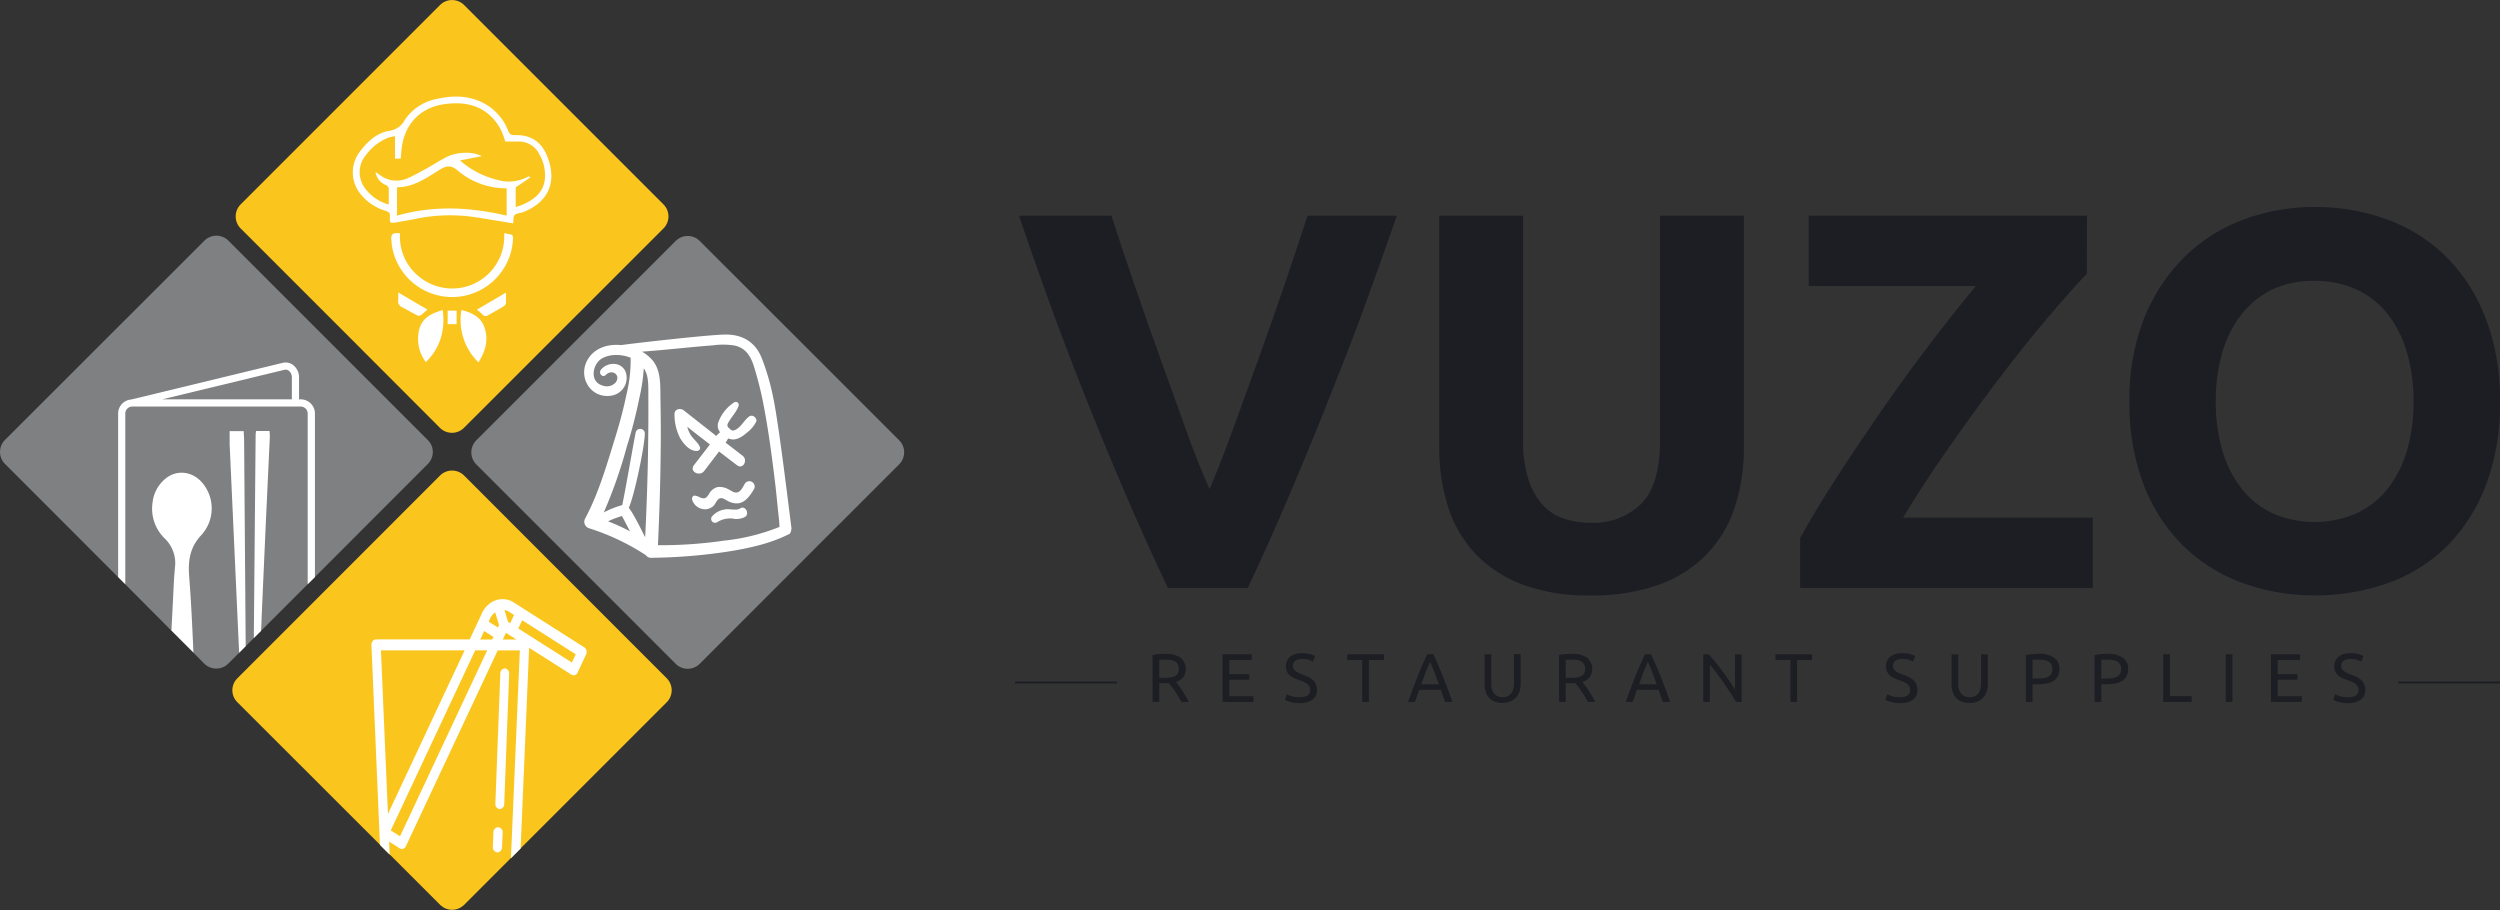 <svg xmlns="http://www.w3.org/2000/svg" viewBox="0 0 587.44 213.84"><rect x="0" y="0" width="587.44" height="213.84" fill="#333333" stroke="none"/><defs><style>.cls-1{fill:#1c1e24;}.cls-2{fill:#fac61e;}.cls-3{fill:#7f8082;}.cls-4{fill:#fff;}</style></defs><g id="Layer_2" data-name="Layer 2"><g id="Layer_1-2" data-name="Layer 1"><path class="cls-1" d="M274.42,138.15q-5.22-11-10.3-22.87t-9.65-23.45q-4.58-11.61-8.41-22.21t-6.62-18.94h21.71q2.46,7.6,5.46,16.36t6.13,17.46l6,16.66q2.87,8,5.48,13.77,2.46-5.76,5.38-13.73t6.05-16.67q3.12-8.69,6.12-17.45t5.47-16.4h21q-2.93,8.37-6.76,19T313,91.84q-4.55,11.61-9.59,23.47T293.2,138.15Z"/><path class="cls-1" d="M373.61,139.92a43.94,43.94,0,0,1-15.9-2.59,29.65,29.65,0,0,1-11-7.19,28.64,28.64,0,0,1-6.43-11,45.08,45.08,0,0,1-2.09-14.08V50.68h19.7v52.76a29.68,29.68,0,0,0,1.19,9,16.68,16.68,0,0,0,3.29,6.06,11.59,11.59,0,0,0,5.05,3.34,19.83,19.83,0,0,0,6.5,1,15.9,15.9,0,0,0,11.67-4.42q4.48-4.41,4.48-15V50.68h19.69v54.4a44.48,44.48,0,0,1-2.14,14.14A29,29,0,0,1,401,130.27a29.51,29.51,0,0,1-11.23,7.13A46.6,46.6,0,0,1,373.61,139.92Z"/><path class="cls-1" d="M490.37,64.31q-4,4.17-9.6,10.8T469.28,89.56q-5.94,7.83-11.74,16.16t-10.36,15.9h44.58v16.53H423V126.42q3.52-6.45,8.64-14.33t10.67-15.9q5.55-8,11.3-15.53t10.66-13.44H425V50.68h65.39Z"/><path class="cls-1" d="M587.44,94.36a53.84,53.84,0,0,1-3.35,19.75,40.63,40.63,0,0,1-9.15,14.26A37.64,37.64,0,0,1,561.12,137a50.38,50.38,0,0,1-17.23,2.9A49.11,49.11,0,0,1,527,137a38.9,38.9,0,0,1-13.88-8.65,40.33,40.33,0,0,1-9.34-14.26,53,53,0,0,1-3.41-19.75,51.4,51.4,0,0,1,3.53-19.76,42.23,42.23,0,0,1,9.54-14.33,39.18,39.18,0,0,1,13.88-8.71,47.8,47.8,0,0,1,16.6-2.9,49.05,49.05,0,0,1,16.91,2.9,38.61,38.61,0,0,1,13.89,8.71A41.22,41.22,0,0,1,584,74.6,53,53,0,0,1,587.44,94.36Zm-66.78,0A39.81,39.81,0,0,0,522.24,106a26.44,26.44,0,0,0,4.55,8.9,20.09,20.09,0,0,0,7.25,5.74,24.85,24.85,0,0,0,19.63,0,20.07,20.07,0,0,0,7.32-5.74,26.62,26.62,0,0,0,4.55-8.9,39.82,39.82,0,0,0,1.57-11.61,40.45,40.45,0,0,0-1.57-11.68,26.55,26.55,0,0,0-4.55-9A20.1,20.1,0,0,0,553.67,68a23.05,23.05,0,0,0-9.78-2A22.25,22.25,0,0,0,534,68a20.68,20.68,0,0,0-7.25,5.8,26.42,26.42,0,0,0-4.55,9A40,40,0,0,0,520.66,94.36Z"/><path class="cls-1" d="M276.31,160.25c.18.22.4.5.66.85s.54.74.82,1.17.55.87.83,1.33a13.36,13.36,0,0,1,.7,1.34h-1.71c-.22-.41-.45-.82-.71-1.24s-.5-.83-.76-1.21-.52-.74-.77-1.07-.48-.63-.69-.88l-.43,0H272.4v4.38h-1.57v-11a9.05,9.05,0,0,1,1.48-.22q.82-.06,1.5-.06a6.17,6.17,0,0,1,3.6.89,3.44,3.44,0,0,1,.64,4.56A3.44,3.44,0,0,1,276.31,160.25ZM273.94,155c-.67,0-1.18,0-1.54.05v4.22h1.12a12.53,12.53,0,0,0,1.45-.08,3.43,3.43,0,0,0,1.09-.31,1.59,1.59,0,0,0,.69-.64,2.15,2.15,0,0,0,.24-1.09,2.09,2.09,0,0,0-.24-1.05,1.79,1.79,0,0,0-.65-.66,2.66,2.66,0,0,0-1-.34A6.51,6.51,0,0,0,273.94,155Z"/><path class="cls-1" d="M287.29,164.94v-11.2h6.84v1.34h-5.27v3.33h4.69v1.31h-4.69v3.88h5.67v1.34Z"/><path class="cls-1" d="M305.41,163.83c1.64,0,2.46-.56,2.46-1.69a1.67,1.67,0,0,0-.22-.88,2.07,2.07,0,0,0-.59-.63,3.81,3.81,0,0,0-.85-.46c-.31-.13-.65-.26-1-.39a10,10,0,0,1-1.16-.47,4.13,4.13,0,0,1-1-.63,2.62,2.62,0,0,1-.64-.87,2.78,2.78,0,0,1-.24-1.21,2.84,2.84,0,0,1,1-2.3,4.25,4.25,0,0,1,2.77-.82,7.06,7.06,0,0,1,1.85.22,4.12,4.12,0,0,1,1.22.47l-.5,1.28a4.24,4.24,0,0,0-1-.41,5.28,5.28,0,0,0-1.56-.2,3.73,3.73,0,0,0-.84.09,2.23,2.23,0,0,0-.68.3,1.35,1.35,0,0,0-.46.49,1.42,1.42,0,0,0-.17.7,1.47,1.47,0,0,0,.18.76,1.6,1.6,0,0,0,.5.54,3.79,3.79,0,0,0,.75.43c.29.13.6.26.95.39s.93.39,1.33.58a4.69,4.69,0,0,1,1,.7,2.74,2.74,0,0,1,.69,1,3.4,3.4,0,0,1,.24,1.35,2.65,2.65,0,0,1-1.07,2.26,5,5,0,0,1-3,.79,7.77,7.77,0,0,1-1.22-.09,6.12,6.12,0,0,1-1-.21,6,6,0,0,1-.75-.25c-.21-.1-.38-.17-.5-.24l.47-1.29a8.27,8.27,0,0,0,1.13.47A5.92,5.92,0,0,0,305.41,163.83Z"/><path class="cls-1" d="M325.19,153.74v1.36h-3.53v9.84h-1.57V155.1h-3.52v-1.36Z"/><path class="cls-1" d="M339.57,164.94c-.18-.48-.35-1-.51-1.43s-.33-.95-.51-1.43h-5.07l-1,2.86h-1.63c.43-1.18.83-2.28,1.21-3.29s.75-2,1.11-2.87.72-1.77,1.07-2.59.73-1.64,1.12-2.45h1.44c.38.81.76,1.62,1.11,2.45s.72,1.69,1.08,2.59.73,1.86,1.1,2.87.79,2.11,1.22,3.29Zm-1.47-4.15q-.51-1.41-1-2.73c-.34-.88-.7-1.72-1.06-2.53-.38.81-.74,1.65-1.08,2.53s-.67,1.79-1,2.73Z"/><path class="cls-1" d="M353.1,165.18a4.81,4.81,0,0,1-1.9-.34,3.47,3.47,0,0,1-1.33-.93,3.84,3.84,0,0,1-.77-1.39,6.11,6.11,0,0,1-.25-1.75v-7h1.57v6.85a3.41,3.41,0,0,0,.74,2.44,2.6,2.6,0,0,0,1.94.76,3.21,3.21,0,0,0,1.1-.18A2.23,2.23,0,0,0,355,163a2.43,2.43,0,0,0,.55-1,4.74,4.74,0,0,0,.2-1.45v-6.85h1.57v7a6.11,6.11,0,0,1-.25,1.75,3.72,3.72,0,0,1-.78,1.39,3.47,3.47,0,0,1-1.33.93A4.74,4.74,0,0,1,353.1,165.18Z"/><path class="cls-1" d="M371.83,160.25c.17.22.39.5.65.85s.54.74.82,1.17.55.87.83,1.33a13.36,13.36,0,0,1,.7,1.34h-1.71c-.22-.41-.45-.82-.7-1.24s-.51-.83-.77-1.21-.52-.74-.77-1.07-.48-.63-.69-.88l-.43,0h-1.85v4.38h-1.57v-11a9.05,9.05,0,0,1,1.48-.22q.82-.06,1.5-.06a6.17,6.17,0,0,1,3.6.89,3.44,3.44,0,0,1,.64,4.56A3.46,3.46,0,0,1,371.83,160.25ZM369.45,155c-.67,0-1.18,0-1.54.05v4.22H369a12.53,12.53,0,0,0,1.45-.08,3.58,3.58,0,0,0,1.1-.31,1.62,1.62,0,0,0,.68-.64,2.15,2.15,0,0,0,.24-1.09,2.09,2.09,0,0,0-.24-1.05,1.79,1.79,0,0,0-.65-.66,2.66,2.66,0,0,0-1-.34A6.44,6.44,0,0,0,369.45,155Z"/><path class="cls-1" d="M390.74,164.94c-.18-.48-.36-1-.52-1.43s-.33-.95-.5-1.43h-5.08l-1,2.86H382c.43-1.18.84-2.28,1.22-3.29s.74-2,1.1-2.87.72-1.77,1.08-2.59.73-1.64,1.11-2.45h1.44c.39.81.76,1.62,1.12,2.45s.71,1.69,1.07,2.59.73,1.86,1.11,2.87.78,2.11,1.21,3.29Zm-1.47-4.15c-.35-.94-.69-1.85-1-2.73s-.69-1.72-1.06-2.53c-.37.81-.73,1.65-1.07,2.53s-.68,1.79-1,2.73Z"/><path class="cls-1" d="M407.94,164.94l-.82-1.34c-.3-.5-.63-1-1-1.54s-.73-1.08-1.11-1.63-.76-1.08-1.14-1.59-.74-1-1.1-1.45-.68-.85-1-1.19v8.74h-1.54v-11.2h1.25c.5.54,1,1.16,1.62,1.88s1.15,1.46,1.72,2.22,1.09,1.5,1.59,2.24.93,1.38,1.27,1.95v-8.29h1.54v11.2Z"/><path class="cls-1" d="M425.8,153.74v1.36h-3.52v9.84h-1.57V155.1h-3.52v-1.36Z"/><path class="cls-1" d="M446.37,163.83c1.64,0,2.46-.56,2.46-1.69a1.77,1.77,0,0,0-.22-.88,2.2,2.2,0,0,0-.59-.63,4,4,0,0,0-.85-.46l-1-.39a10.19,10.19,0,0,1-1.17-.47,4.36,4.36,0,0,1-.95-.63,2.77,2.77,0,0,1-.64-.87,2.93,2.93,0,0,1-.23-1.21,2.81,2.81,0,0,1,1-2.3,4.22,4.22,0,0,1,2.76-.82,7.19,7.19,0,0,1,1.86.22,4.24,4.24,0,0,1,1.22.47l-.51,1.28a4.07,4.07,0,0,0-1-.41,5.19,5.19,0,0,0-1.56-.2,3.73,3.73,0,0,0-.84.09,2.34,2.34,0,0,0-.68.3,1.44,1.44,0,0,0-.46.49,1.42,1.42,0,0,0-.17.7,1.47,1.47,0,0,0,.18.76,1.71,1.71,0,0,0,.5.54,4.47,4.47,0,0,0,.75.43c.29.13.61.26,1,.39s.93.39,1.33.58a4.27,4.27,0,0,1,1.05.7,2.74,2.74,0,0,1,.69,1,3.4,3.4,0,0,1,.24,1.35,2.63,2.63,0,0,1-1.07,2.26,5,5,0,0,1-3,.79,7.68,7.68,0,0,1-1.22-.09,6.25,6.25,0,0,1-1-.21,6,6,0,0,1-.75-.25c-.21-.1-.37-.17-.49-.24l.47-1.29a7.75,7.75,0,0,0,1.13.47A5.87,5.87,0,0,0,446.37,163.83Z"/><path class="cls-1" d="M462.83,165.18a4.83,4.83,0,0,1-1.91-.34,3.47,3.47,0,0,1-1.33-.93,3.84,3.84,0,0,1-.77-1.39,6.11,6.11,0,0,1-.25-1.75v-7h1.57v6.85a3.36,3.36,0,0,0,.75,2.44,2.57,2.57,0,0,0,1.94.76,3.2,3.2,0,0,0,1.09-.18,2.23,2.23,0,0,0,.84-.58,2.43,2.43,0,0,0,.55-1,4.74,4.74,0,0,0,.2-1.45v-6.85h1.57v7a6.11,6.11,0,0,1-.25,1.75,3.72,3.72,0,0,1-.78,1.39,3.47,3.47,0,0,1-1.33.93A4.73,4.73,0,0,1,462.83,165.18Z"/><path class="cls-1" d="M479,153.62a6.24,6.24,0,0,1,3.63.9,3.06,3.06,0,0,1,1.27,2.68,3.62,3.62,0,0,1-.35,1.65,2.84,2.84,0,0,1-1,1.12,4.56,4.56,0,0,1-1.59.62,10.53,10.53,0,0,1-2.12.2h-1.25v4.15h-1.56v-11a8.76,8.76,0,0,1,1.47-.22Q478.36,153.62,479,153.62Zm.13,1.38c-.67,0-1.18,0-1.54.05v4.39h1.18a9.22,9.22,0,0,0,1.46-.1,3.25,3.25,0,0,0,1.09-.36,1.67,1.67,0,0,0,.69-.68,2.32,2.32,0,0,0,.24-1.12,2,2,0,0,0-.25-1.07,1.9,1.9,0,0,0-.68-.67,3,3,0,0,0-1-.34A6.62,6.62,0,0,0,479.17,155Z"/><path class="cls-1" d="M495.16,153.62a6.24,6.24,0,0,1,3.63.9,3.08,3.08,0,0,1,1.27,2.68,3.62,3.62,0,0,1-.35,1.65,2.91,2.91,0,0,1-1,1.12,4.53,4.53,0,0,1-1.6.62,10.36,10.36,0,0,1-2.11.2h-1.25v4.15h-1.57v-11a9.05,9.05,0,0,1,1.48-.22Q494.48,153.62,495.16,153.62Zm.13,1.38c-.67,0-1.18,0-1.54.05v4.39h1.18a9.22,9.22,0,0,0,1.46-.1,3.25,3.25,0,0,0,1.09-.36,1.71,1.71,0,0,0,.68-.68,2.21,2.21,0,0,0,.25-1.12,2.14,2.14,0,0,0-.25-1.07,2,2,0,0,0-.68-.67,3,3,0,0,0-1-.34A6.44,6.44,0,0,0,495.29,155Z"/><path class="cls-1" d="M515,163.58v1.36H508.3v-11.2h1.57v9.84Z"/><path class="cls-1" d="M523,153.74h1.57v11.2H523Z"/><path class="cls-1" d="M533.62,164.94v-11.2h6.84v1.34h-5.27v3.33h4.68v1.31h-4.68v3.88h5.67v1.34Z"/><path class="cls-1" d="M551.74,163.83c1.64,0,2.46-.56,2.46-1.69a1.77,1.77,0,0,0-.22-.88,2.2,2.2,0,0,0-.59-.63,4,4,0,0,0-.85-.46l-1-.39a9.36,9.36,0,0,1-1.16-.47,4.2,4.2,0,0,1-1-.63,2.77,2.77,0,0,1-.64-.87,2.93,2.93,0,0,1-.23-1.21,2.81,2.81,0,0,1,1-2.3,4.24,4.24,0,0,1,2.77-.82,7.17,7.17,0,0,1,1.85.22,4.24,4.24,0,0,1,1.22.47l-.5,1.28a4.43,4.43,0,0,0-1-.41,5.28,5.28,0,0,0-1.56-.2,3.76,3.76,0,0,0-.85.09,2.28,2.28,0,0,0-.67.3,1.38,1.38,0,0,0-.47.49,1.42,1.42,0,0,0-.16.7,1.47,1.47,0,0,0,.17.76,1.71,1.71,0,0,0,.5.54,4.2,4.2,0,0,0,.76.43c.28.13.6.26.94.39.49.19.93.39,1.34.58a4.69,4.69,0,0,1,1,.7,2.85,2.85,0,0,1,.68,1,3.22,3.22,0,0,1,.25,1.35,2.64,2.64,0,0,1-1.08,2.26,5,5,0,0,1-3,.79,7.68,7.68,0,0,1-1.22-.09,6.5,6.5,0,0,1-1-.21,6,6,0,0,1-.75-.25c-.21-.1-.37-.17-.49-.24l.47-1.29a7.75,7.75,0,0,0,1.13.47A5.92,5.92,0,0,0,551.74,163.83Z"/><rect class="cls-1" x="238.51" y="160.15" width="23.94" height="0.46"/><rect class="cls-1" x="563.5" y="160.15" width="23.94" height="0.46"/><path class="cls-2" d="M155.92,53.66,109,100.55a4,4,0,0,1-5.61,0L82.34,79.47l-2.22-2.22L56.53,53.66a4,4,0,0,1,0-5.61L103.42,1.16a4,4,0,0,1,5.61,0l46.89,46.89A4,4,0,0,1,155.92,53.66Z"/><path class="cls-3" d="M100.55,109,72.3,137.28l-11,11-1.7,1.69-1.91,1.91-1.54,1.55-2.53,2.52a4,4,0,0,1-5.61,0L27.73,135.59,1.16,109a4,4,0,0,1,0-5.62L48.05,56.53a4,4,0,0,1,5.61,0L80.12,83l2.22,2.22,18.21,18.21a4.08,4.08,0,0,1,.94,1.49A4,4,0,0,1,100.55,109Z"/><path class="cls-4" d="M70.66,93.84h-.39V88.67a3.62,3.62,0,0,0-1.34-2.85,2.89,2.89,0,0,0-1.82-.64,2.71,2.71,0,0,0-.69.08L30.85,93.87h0a3.32,3.32,0,0,0-3.09,3.29v38.43l1.68,1.68V97.16a1.65,1.65,0,0,1,1.64-1.63H70.66a1.64,1.64,0,0,1,1.64,1.63v40.12L74,135.6V97.16A3.33,3.33,0,0,0,70.66,93.84Zm-2.08,0H38.1L66.82,86.9a1.2,1.2,0,0,1,1.09.26,1.9,1.9,0,0,1,.67,1.53Z"/><path class="cls-4" d="M57.73,151.84l-1.54,1.55q-1.14-24.54-2.23-49c0-1,0-1.94,0-3.08h3.3c0,.65.1,1.28.1,1.92Q57.56,127.52,57.73,151.84Z"/><path class="cls-4" d="M63.41,102.6q-1,20.93-1.91,41.86c0,1.26-.11,2.52-.16,3.78l-1.7,1.69q.2-23.94.43-47.89c0-.21.06-.43.1-.76h3.16C63.35,101.76,63.43,102.17,63.41,102.6Z"/><path class="cls-4" d="M47.37,125.66c-2.73,2.88-3.21,6-2.92,9.75.47,6,.74,11.93,1,17.91l-5.17-5.17.3-5.81c.17-3.06.25-6.12.55-9.16a8,8,0,0,0-2.44-6.67,9.76,9.76,0,0,1-2.85-8.38,8.39,8.39,0,0,1,3-5.62c2.94-2.47,7.09-1.67,9.32,1.77A9.27,9.27,0,0,1,47.37,125.66Z"/><path class="cls-2" d="M156.68,165l-34.34,34.33-2.5,2.5-3.78,3.79-7,7a3.55,3.55,0,0,1-.44.35,3.65,3.65,0,0,1-.64.41,4,4,0,0,1-3.79-.17c-.1-.08-.22-.15-.32-.24a3.55,3.55,0,0,1-.44-.35L55.77,165a3.95,3.95,0,0,1,0-5.61l47.64-47.66a4,4,0,0,1,5.63,0l47.64,47.66A4,4,0,0,1,156.68,165Z"/><path class="cls-4" d="M118.7,157.06a1.16,1.16,0,0,0-1.13,1.22L116.4,188.8a1.2,1.2,0,0,0,1,1.32h0a1.18,1.18,0,0,0,1.08-1.22l1.16-30.52A1.2,1.2,0,0,0,118.7,157.06Zm-1.6,37.31a1.17,1.17,0,0,0-1.14,1.2l-.14,3.4a1.21,1.21,0,0,0,1,1.33h.05a1.18,1.18,0,0,0,1.09-1.21l.15-3.39A1.22,1.22,0,0,0,117.1,194.37Zm1.6-37.31a1.16,1.16,0,0,0-1.13,1.22L116.4,188.8a1.2,1.2,0,0,0,1,1.32h0a1.18,1.18,0,0,0,1.08-1.22l1.16-30.52A1.2,1.2,0,0,0,118.7,157.06Zm-1.6,37.31a1.17,1.17,0,0,0-1.14,1.2l-.14,3.4a1.21,1.21,0,0,0,1,1.33h.05a1.18,1.18,0,0,0,1.09-1.21l.15-3.39A1.22,1.22,0,0,0,117.1,194.37Zm20.72-41.51a1.33,1.33,0,0,0-.53-.75l-14.49-9.22-2.06-1.32a5,5,0,0,0-2.65-.79,5.08,5.08,0,0,0-1.29.18l-.08,0a5.8,5.8,0,0,0-3.47,3.14l-2.88,6.15h-22a1.06,1.06,0,0,0-.79.4,1.45,1.45,0,0,0-.3.94l2,46.95,2.28,2.28-.13-3.07,2.47,1.58a1.05,1.05,0,0,0,.53.16,1.21,1.21,0,0,0,.31-.06,1.14,1.14,0,0,0,.64-.6l21.57-46h5.2l-2.09,48.83,2.27-2.27,2-47.18,9.93,6.31a1,1,0,0,0,1.47-.5l1.95-4.17A1.54,1.54,0,0,0,137.82,152.86Zm-46.66,38.4-1.65-38.45h19.67ZM94,196.51l-2.18-1.38,19.84-42.32h2.82Zm21.66-46.24h-2.82l.93-2,2.18,1.38Zm1.34-2.82-2.18-1.38.34-.73a3.61,3.61,0,0,1,1.2-1.46l.91,3Zm2.68-3.65,1.11.7-.91,1.95-.51-.33h0l-.84-2.77A2.83,2.83,0,0,1,119.69,143.8Zm-1.53,6.47.74-1.57.91.58,1.56,1Zm16.22,5.41-12.58-8,.91-1.94,12.59,8Zm-15.68,1.38a1.16,1.16,0,0,0-1.13,1.22L116.4,188.8a1.2,1.2,0,0,0,1,1.32h0a1.18,1.18,0,0,0,1.08-1.22l1.16-30.52A1.2,1.2,0,0,0,118.7,157.06Zm-1.6,37.31a1.17,1.17,0,0,0-1.14,1.2l-.14,3.4a1.21,1.21,0,0,0,1,1.33h.05a1.18,1.18,0,0,0,1.09-1.21l.15-3.39A1.22,1.22,0,0,0,117.1,194.37Z"/><path class="cls-3" d="M211.29,109.1l-16.71,16.7-1.75,1.75L164.4,156a4,4,0,0,1-5.61,0L111.9,109.1a4,4,0,0,1,0-5.61l.73-.74,16.3-16.29,2.1-2.11L158.79,56.6a4,4,0,0,1,5.61,0L192.83,85l1.75,1.75,16.71,16.71A4,4,0,0,1,211.29,109.1Z"/><path class="cls-4" d="M120.59,52.48c-3.08-.5-6.08-1-9.1-1.47a39.49,39.49,0,0,0-13.84.42c-1.67.35-3.37.6-5.05.91-.68.12-1-.05-1-.82,0-.2,0-.41,0-.6.15-.84-.25-1.12-1-1.39A11.68,11.68,0,0,1,84.28,45a8,8,0,0,1,.26-9.34c1.77-2.37,4-4.45,6.9-4.91a4.87,4.87,0,0,0,3.72-2.64,11.76,11.76,0,0,1,7.71-4.91c4.08-.89,8-.74,11.68,1.56a12.35,12.35,0,0,1,4.87,6c.28.69.59,1,1.37,1,4.89-.21,7.18,2.5,8.31,6.49,1.76,6.24-1.85,10-6.33,11.65-.63.22-1.48.21-1.85.64S120.69,51.73,120.59,52.48ZM92.82,37.28V32a11.58,11.58,0,0,0-1.58.34A12.28,12.28,0,0,0,86,36.41a6.28,6.28,0,0,0-.15,7.94,10.56,10.56,0,0,0,5.5,3.72c0-1.24,0-2.31,0-3.38a1.12,1.12,0,0,0-.83-1.28,3.92,3.92,0,0,1-2.28-3l.9.62a6.44,6.44,0,0,0,6.77.8c1.52-.69,3-1.51,4.46-2.32,1.62-.89,3.16-1.94,4.82-2.73,2.53-1.19,6.17-1.14,8-.08l-5.1,1a20.54,20.54,0,0,0,8.69,4.54,9.38,9.38,0,0,0,7.4-.79s.11,0,.5.19l-2.83,1.93c-.23.17-.65.34-.66.52-.05,1.48,0,3,0,4.56.6-.21,1.12-.35,1.6-.56,2.5-1.1,4.62-2.61,5.17-5.49a9.69,9.69,0,0,0-1.16-6.23,5.37,5.37,0,0,0-5.24-3.11h-2.83c-.11-.36-.21-.68-.32-1a11.73,11.73,0,0,0-4.35-6c-2.75-1.91-5.83-2.2-9.07-1.86-5.66.59-9.55,4.13-10.51,9.75-.18,1-.22,2.05-.32,3.12Zm26.24,7c-.75-.05-1.38-.06-2-.14a17.5,17.5,0,0,1-9.5-4.06c-1.5-1.3-2.63-1.2-4.19-.23C100.24,41.77,97.22,44,93.29,44v6.67c8.65-2.46,17.19-2,25.77,0Z"/><path class="cls-4" d="M94,54.82A12,12,0,0,0,98.4,64.94,12.24,12.24,0,0,0,118.47,54.8l.63.12c1.51.24,1.51.24,1.41,1.7A14.32,14.32,0,0,1,92.14,58c-.09-.46-.11-.93-.16-1.4C91.81,55,92.19,54.63,94,54.82Z"/><path class="cls-4" d="M112.43,85.14a13.82,13.82,0,0,1-4-12.3c2.34.6,4.43,1.56,5.3,3.82C114.87,79.57,114.17,82.38,112.43,85.14Z"/><path class="cls-4" d="M100.07,85.09A9,9,0,0,1,98.63,77c.79-2.46,3-3.45,5.41-4.14C104.61,77.55,103.56,81.6,100.07,85.09Z"/><path class="cls-4" d="M118.9,68.74c0,.76,0,1.62,0,2.47a1.32,1.32,0,0,1-.64.82c-1.14.7-2.33,1.33-3.49,2a1,1,0,0,1-1.49-.25,9.2,9.2,0,0,0-1.24-1Z"/><path class="cls-4" d="M100.44,72.75c-.44.38-1,.91-1.61,1.35a.91.91,0,0,1-.79,0c-1.2-.61-2.36-1.28-3.55-1.91a1.56,1.56,0,0,1-.93-1.7,15.26,15.26,0,0,0,0-1.78Z"/><path class="cls-4" d="M107.29,76.16h-2.1V73h2.1Z"/><path class="cls-4" d="M186,124.21c-.11-.35-2.89-24.19-4.31-30.76A54.85,54.85,0,0,0,179,84.17c-1.47-3.73-4.43-5.56-8.45-5.56S146.09,81,146,81.09c-2.84-.29-5.74.48-7.45,2.72-3.25,4.26.06,10.18,5.38,9.11A4.24,4.24,0,0,0,147,87.36c-1-2.42-4.32-2.36-5.8-.47-.65.83.41,2,1.18,1.18,1.42-1.42,3.55,0,2.31,1.78a2.82,2.82,0,0,1-3.19.71c-3-.89-2.31-5-.06-6.33,2-1.13,4.61-1,6.74-.18a33.36,33.36,0,0,1-1,8.75c-.77,3.79-1.83,7.52-3,11.24-1.84,6-3.73,12.3-6.69,17.8a1.6,1.6,0,0,0,1,2.31,54.09,54.09,0,0,1,13.31,6.33,1.38,1.38,0,0,0,1.18.59,127.88,127.88,0,0,0,17.8-1.42c4.91-.77,10-1.83,14.49-4.08C186,125.39,185.89,124.15,186,124.21Zm-43.11-1.72a22.41,22.41,0,0,1,3.25-1.24h0c.18.3,1.83,3.49,1.89,3.61A41.26,41.26,0,0,0,142.84,122.49Zm8.75,3.85c-.59-1.18-3-6.09-3.9-7,1.18-2.37,3.72-14.19,3.78-17.51a1.09,1.09,0,0,0-2.13-.29c-.65,3.19-2.6,14.67-3.19,17.15a22.23,22.23,0,0,0-4.32,1.71A110.85,110.85,0,0,0,147.27,105a111.29,111.29,0,0,0,3-11.65,42.34,42.34,0,0,0,1-6.81c1,1.42,1.07,3.26,1.07,5.27C152.42,103.33,152.18,114.87,151.59,126.34Zm18.39.71a103.39,103.39,0,0,1-15.43,1.06c.35-7.57.59-15.14.65-22.71.06-4,0-7.92-.06-11.83-.06-2.95.18-6.44-1.83-8.87a9.71,9.71,0,0,0-2.49-2.07c5.62-.41,11.12-1.06,16.62-1.48a17.15,17.15,0,0,1,5.21.06c2.48.59,3.6,2.37,4.37,4.61A82.88,82.88,0,0,1,179.39,95c1.24,6.39,2.07,12.84,2.84,19.28.29,2.61.53,5.27.83,7.87.06.47.06,1.06.11,1.66A48.46,48.46,0,0,1,170,127.05Z"/><path class="cls-4" d="M176,97.89c-1.19.89-1.84,2.48-3.26,3.13-.59.3-.82.12-1.3-.29-.77-.65-.59-1-.06-1.83.71-1.19,1.78-2.25,2.19-3.61a.69.69,0,0,0-1-.77,9.34,9.34,0,0,0-3.85,4.91,2.48,2.48,0,0,0,.48,2.13,5.66,5.66,0,0,0-.89.88c-2.54-2-5.09-4-7.63-6-.83-.65-2.25-.3-2.19.89a12.1,12.1,0,0,0,1.36,5.68c.83,1.36,2.25,3.07,4,2.95.36-.06.77-.41.65-.82-.47-1.25-1.71-2-2.36-3.2a7.87,7.87,0,0,1-.65-1.65c1.77,1.41,3.55,2.77,5.32,4.14-.06.11-2.54,3.31-3.73,4.85s1.31,2.78,2.37,1.41,3.49-4.55,3.49-4.61c1.42,1.07,2.84,2.19,4.26,3.25s2.6-1.24,1.3-2.24-2.66-2.07-4-3.08a6.12,6.12,0,0,0,.59-1,1,1,0,0,0,.35.11c1.48.54,3-.53,4.08-1.47A7.37,7.37,0,0,0,177.73,99C177.91,98.24,176.85,97.24,176,97.89Z"/><path class="cls-4" d="M175,113.68c-.35.59-.77,1.54-1.42,1.89-.88.48-1.54-.17-2.3-.53a4.25,4.25,0,0,0-2.67-.59,3.23,3.23,0,0,0-2,1.6c-.53.83-.88,1.3-2,.89a3.69,3.69,0,0,0-1.36-.48c-.47-.06-.65.48-.65.83a3.18,3.18,0,0,0,3.31,2.37,3,3,0,0,0,1.66-.71c.59-.54.83-1.54,1.54-1.84s1.59.53,2.36.83a4,4,0,0,0,2.19.3c1.66-.36,2.66-1.9,3.49-3.26A1.25,1.25,0,0,0,175,113.68Z"/><path class="cls-4" d="M173.89,119.48c-.89.59-2.55,0-3.55.23a4.91,4.91,0,0,0-3,1.6.92.92,0,0,0,1.13,1.42,5.81,5.81,0,0,1,3.66-.89,4.27,4.27,0,0,0,3-.41C176.19,120.6,175.07,118.65,173.89,119.48Z"/></g></g></svg>